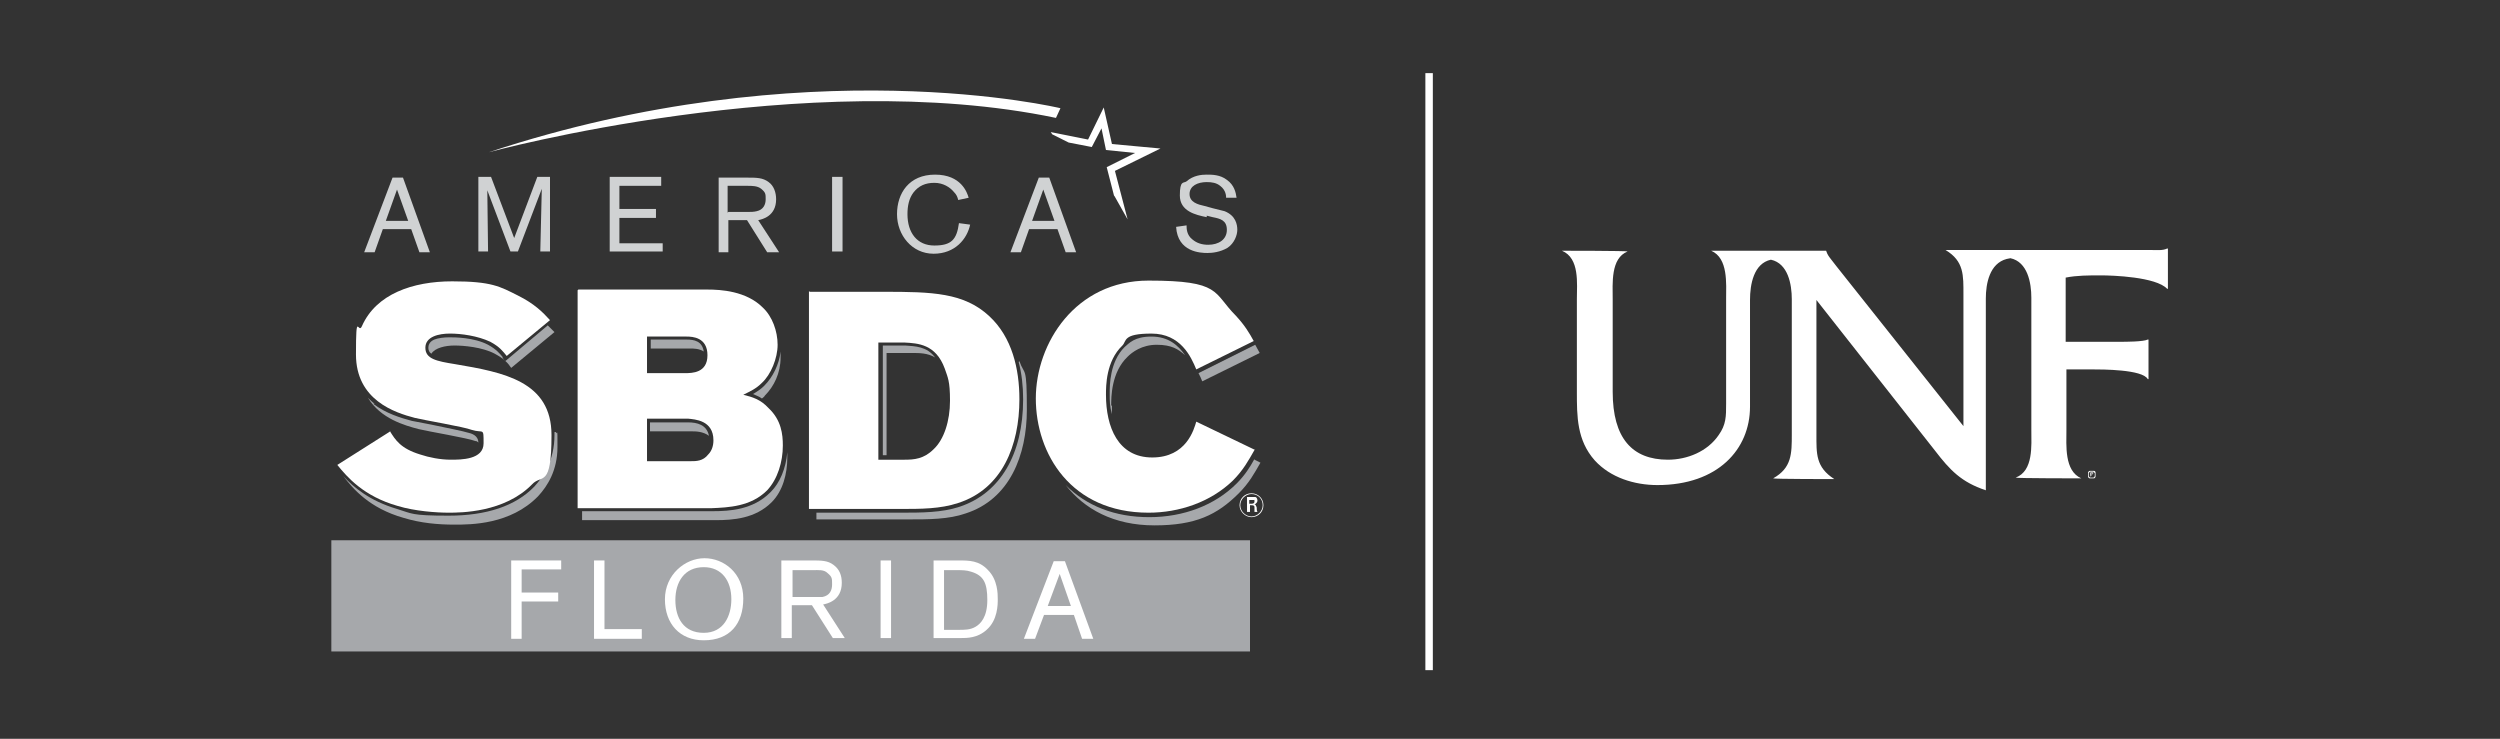 <?xml version="1.0" encoding="UTF-8"?>
<svg xmlns="http://www.w3.org/2000/svg" xmlns:xlink="http://www.w3.org/1999/xlink" version="1.1" viewBox="0 0 335 99">
  <rect x="0" y="0" width="335" height="99" fill="#333333" stroke="none"/>
  <defs>
    <style>
      .cls-1, .cls-2 {
        fill: none;
      }

      .cls-2 {
        stroke: #fff;
        stroke-miterlimit: 10;
      }

      .cls-3 {
        clip-path: url(#clippath-1);
      }

      .cls-4 {
        fill: #fff;
      }

      .cls-5 {
        fill: #d0d2d3;
      }

      .cls-6 {
        fill: #a6a8ab;
      }

      .cls-7 {
        clip-path: url(#clippath);
      }
    </style>
    <clipPath id="clippath">
      <rect class="cls-1" x="44.4" y="12.1" width="125" height="75.2"/>
    </clipPath>
    <clipPath id="clippath-1">
      <rect class="cls-1" x="44.4" y="12.1" width="125" height="75.2"/>
    </clipPath>
  </defs>
  <!-- Generator: Adobe Illustrator 28.6.0, SVG Export Plug-In . SVG Version: 1.2.0 Build 709)  -->
  <g>
    <g id="Layer_1">
      <g>
        <g>
          <path class="cls-4" d="M269.4,34.6c2.3.5,2.8,3.3,2.8,5.3v17.7c0,2.1.3,5.5-2.1,6.4h0c0,.1,8.8.1,8.8.1h0c-2.3-1-2-4.4-2-6.5v-8.1h3.4c1.4,0,6.8,0,7.5,1.3h.1v-5.3h-.1c-.6.3-3,.3-3.7.3h-7.3v-8.6c1.5-.3,3.1-.3,4.7-.3s7.4.2,8.9,1.8h.1v-5.4h-.1c-.6.3-1.4.2-2.2.2h-27.5c2.5,1.5,2.4,3.4,2.4,6v17.6l-17-21.4-.7-.9c-.3-.4-.5-.6-.7-1.2h0s-15.4,0-15.4,0h0c2.3,1,2,4.4,2,6.5v14c0,1.7,0,2.8-1,4.2-1.5,2.2-4.2,3.3-6.8,3.3-4.8,0-7.4-2.9-7.4-9.1v-12.4c0-2.1-.3-5.5,2-6.4h0c0-.1-8.8-.1-8.8-.1h0c2.4,1,2,4.4,2,6.5v12.4c0,3.3,0,6.5,2.4,9.2,2.1,2.3,5.3,3.3,8.4,3.3,8.1,0,12.4-4.8,12.4-10.5s0-3.1,0-4.1v-10.2c0-2.1.5-4.9,2.8-5.4,2.3.5,2.8,3.3,2.8,5.3v18.1c0,2.6,0,4.5-2.5,5.9h0c0,.1,8.2.1,8.2.1h0c-2.5-1.6-2.4-3.4-2.4-6v-18l15.9,20.2c2,2.6,3.5,4.2,6.8,5.3,0,0,0-24.2,0-25.7,0-2,.5-4.7,2.8-5.3h0Z"/>
          <path class="cls-4" d="M280.3,63.1c0,0,.2,0,.3,0s.2.1.2.2,0,.2,0,.3,0,.2,0,.3c0,0-.1.2-.2.2,0,0-.2,0-.3,0s-.2,0-.3,0c0,0-.2-.1-.2-.2,0,0,0-.2,0-.3s0-.2,0-.3c0,0,.1-.2.2-.2,0,0,.2,0,.3,0h0ZM280.3,63.2c0,0-.2,0-.2,0s-.1,0-.2.2c0,0,0,.2,0,.2s0,.2,0,.2,0,.1.2.2c0,0,.2,0,.2,0s.2,0,.2,0,.1,0,.2-.2c0,0,0-.2,0-.2s0-.2,0-.2c0,0-.1-.1-.2-.2,0,0-.2,0-.2,0ZM280.1,63.9v-.6h.2c0,0,.1,0,.2,0s0,0,0,0,0,0,0,0c0,0,0,0,0,.1s0,0-.1,0c0,0,0,0,0,0,0,0,0,0,0,.1h0c0,.1-.1.1-.1.1h0c0-.2,0-.2-.1-.2,0,0,0,0,0,0h0v.3s0,0,0,0ZM280.2,63.6h.1c0,0,0,0,.1,0,0,0,0,0,0,0s0,0,0,0c0,0,0,0,0,0,0,0,0,0,0,0h-.1v.2h0Z"/>
        </g>
        <g class="cls-7">
          <g class="cls-3">
            <g>
              <path class="cls-6" d="M67.4,47.9c-.4-.5-.9-1.1-2-1.7-1.9-1-4.5-1-5.2-1s-1.5.1-2,.3c-.7.3-.8.8-.8,1.1s.1.6.4.8c.5-.8,1.9-1.1,3.1-1.1s3.7.2,5.4,1.1c1.3.7,1.8,1.3,2.2,1.9l5.8-4.8c-.3-.3-.6-.6-.9-.9l-5.7,4.8-.4-.5"/>
              <path class="cls-6" d="M74.3,57.9v.4c0,3.4-1.5,5.6-2.7,6.9-2.5,2.6-6.4,3.9-11.5,3.9s-4.9-.3-6.9-.9c-3.7-1.1-5.8-2.9-7.2-4.4h0c1.3,1.7,3.5,4.3,8.1,5.6,2.3.7,4.6.9,6.8.9s7.5,0,11.2-3.8c1.3-1.4,2.6-3.5,2.6-6.6s0-1.4-.2-2"/>
              <path class="cls-6" d="M50.2,54.1c-.3-.2-.6-.5-.9-.8,1.7,2.8,4.9,3.7,6.8,4.2,1.2.3,6.6,1.2,7.6,1.6.2,0,.3.1.4.2h0c0-.6-.4-1.1-1.3-1.3h0c-.6-.2-3.1-.7-5-1.1-1.1-.2-2.1-.4-2.6-.5-1.5-.4-3.5-1-5.2-2.3"/>
              <path class="cls-6" d="M92,45.5h-4.8v1.2h5.3c.4,0,1.2,0,1.8.4-.2-1.4-1.3-1.6-2.3-1.6"/>
              <path class="cls-6" d="M92.2,56.6h-5.1v1.2h5.6c.5,0,1.5,0,2.3.6-.3-1.5-1.6-1.8-2.8-1.8"/>
              <path class="cls-6" d="M100.9,52.8c.4.2.8.3,1.2.6.1-.1.3-.2.4-.4,1.2-1.2,2.1-3,2.1-5.1s0-.5,0-.8c-.2,1.7-1,3.4-2.2,4.6-.5.5-1,.8-1.5,1.1"/>
              <path class="cls-6" d="M103.2,66c-2.3,2.3-5.4,2.5-7.7,2.5h-17.5v1.2h17.9c2.3,0,5.3-.2,7.5-2.4,1.5-1.5,2.1-3.8,2.1-6s0-.5,0-.7c-.2,2.2-1,4.1-2.2,5.3"/>
              <path class="cls-6" d="M118.7,47.3h3.5c1,0,2.1,0,3.1.6-1.1-1.5-2.7-1.5-4-1.6h-3v14.7h.5v-13.7"/>
              <path class="cls-6" d="M136.5,48.5c.4,1.5.6,3.2.6,5,0,7.4-3.1,12.6-8.5,14.4-2.4.8-5.1.8-8,.8h-11.2v.9h12.2c2.9,0,5.5,0,7.8-.8,5.9-1.9,8.2-7.8,8.2-13.9s-.3-4.5-1-6.5"/>
              <path class="cls-6" d="M160.6,50c.2.4.4.8.5,1.1l7.7-3.8c-.2-.4-.4-.7-.6-1.1l-7.6,3.8"/>
              <path class="cls-6" d="M148.9,54.4c0-1.2,0-4.5,2.2-6.6.6-.6,1.9-1.6,3.9-1.6s2.9.6,3.8,1.4c-.9-1.3-2.2-2.5-4.5-2.5s-3,.9-3.6,1.4h0c-2,2-2,5.1-2,6.2s0,1.7.3,2.8c0-.4,0-.8,0-1.2"/>
              <path class="cls-6" d="M168.1,61.5c-.6,1.1-1.3,2.2-2.4,3.3-2.9,2.9-7.1,4.5-11.7,4.5s-8.4-1.5-11.2-4.3c2.5,3.2,6.4,5.4,11.9,5.4s8.4-1.4,11.3-4.3c1.4-1.4,2.1-2.7,2.9-4.1l-.8-.4"/>
              <path class="cls-5" d="M55.1,30.7h-3.8l-1.1,3.1h-1.4l3.8-10h1.4l3.6,10h-1.4l-1.1-3.1M54.7,29.6l-1.5-4.2-1.5,4.2h3Z"/>
              <polyline class="cls-5" points="73.7 23.7 73.7 33.7 72.4 33.7 72.6 25.3 69.4 33.7 68.4 33.7 65.3 25.5 65.4 33.7 64.1 33.7 64.1 23.7 65.8 23.7 68.9 31.9 72 23.7 73.7 23.7"/>
              <polyline class="cls-5" points="83 29.2 83 32.6 88.8 32.6 88.8 33.7 81.7 33.7 81.7 23.7 88.6 23.7 88.6 24.9 83 24.9 83 28 87.9 28 87.9 29.2 83 29.2"/>
              <path class="cls-5" d="M97.6,29.5v4.3h-1.3v-10h3.7c1.4,0,2.2,0,3,.6.7.5,1,1.4,1,2.3,0,2.3-1.9,2.7-2.4,2.8l2.8,4.3h-1.6l-2.7-4.3h-2.6M97.6,28.4h2.6c.4,0,.8,0,1.2-.1.9-.2,1.2-.9,1.2-1.6s0-.9-.6-1.4c-.5-.4-1.2-.4-1.9-.4h-2.6v3.6Z"/>
              <rect class="cls-5" x="111.5" y="23.7" width="1.4" height="10"/>
              <path class="cls-5" d="M130,30.1c-.4,1.9-2,3.9-4.9,3.9s-4.9-2.5-4.9-5.3,1.6-5.3,5.1-5.3,4.3,2.4,4.5,3.1l-1.4.3c-.1-.4-.2-.7-.6-1.1-.5-.6-1.4-1.2-2.6-1.2s-2.1.4-2.8,1.3c-.6.8-.8,1.8-.8,2.9,0,2.5,1.3,4.2,3.6,4.2s3-.8,3.3-3l1.5.2"/>
              <path class="cls-5" d="M141.7,30.7h-3.8l-1.1,3.1h-1.4l3.8-10h1.4l3.6,10h-1.4l-1.1-3.1M141.3,29.6l-1.5-4.2-1.5,4.2h3Z"/>
              <path class="cls-5" d="M161.7,29.1c-1.5-.3-3.6-.8-3.6-2.9s.5-1.6.9-1.9c.9-.8,2-.9,2.7-.9s1.8,0,2.7.7c1,.7,1.2,1.7,1.3,2.4h-1.4c0-.2,0-1-.8-1.6-.5-.4-1.1-.5-1.8-.5-1.2,0-2.3.5-2.3,1.6s1.1,1.4,2,1.6l1.1.3c.8.2,1.2.3,1.6.4,1.5.6,1.7,1.8,1.7,2.5s-.4,1.8-1.3,2.4c-1,.6-2.1.7-2.7.7-.9,0-4-.1-4.2-3.5l1.4-.2c0,.4,0,1.3.8,1.9.6.5,1.3.7,2.1.7,1.4,0,2.5-.7,2.5-2s-.9-1.5-1.9-1.7l-.8-.2"/>
              <path class="cls-4" d="M52.2,57.7c.8,1.3,1.5,2.4,4.1,3.2,1.2.4,2.7.7,4.1.7s4.4,0,4.4-2.2,0-1.3-1.6-1.8c-1-.4-6.4-1.3-7.6-1.6-2.7-.7-7.9-2.4-7.9-8.5s.3-2.6.8-3.8c1.9-4.3,6.8-6,12.1-6s6.4.7,8.8,1.9c2.2,1.1,3.3,2.2,4.3,3.3l-5.8,4.8c-.5-.6-.9-1.2-2.2-1.9-1.7-.8-3.9-1.1-5.4-1.1s-3.3.4-3.3,1.9,1.5,1.8,4,2.2c6.5,1.1,12.9,2.3,12.9,9.5s-1.3,5.2-2.6,6.6c-3.7,3.8-9.6,3.8-11.2,3.8s-4.5-.2-6.8-.9c-4.6-1.3-6.8-3.9-8.1-5.5l7.1-4.5"/>
              <path class="cls-4" d="M77.5,38.8h17.3c1.8,0,5.2.2,7.4,2.4,1.3,1.2,2,3.2,2,5s-.9,4-2.1,5.1c-.8.8-1.5,1.1-2.5,1.6,1.2.3,2.3.6,3.4,1.8,1.7,1.6,1.9,3.5,1.9,5,0,2.2-.7,4.5-2.1,6-2.2,2.2-5.2,2.3-7.5,2.4h-17.9v-29.2M86.7,56.1v5.7h5.8c.8,0,1.7,0,2.4-.9.5-.5.7-1.2.7-1.9,0-2.7-2.5-2.8-3.4-2.9h-5.6,0ZM86.7,45v5h5.1c.9,0,3,0,3-2.4s-2-2.5-2.8-2.5h-5.3Z"/>
              <path class="cls-4" d="M108.5,39.1h9.9c6.5,0,10.8.1,14.2,3.3,3,2.8,4,7,4,11.1,0,6.2-2.3,12-8.2,13.9-2.4.8-5,.8-7.8.8h-12.2v-29.2M117.7,45.9v15.7h3.5c1.3,0,2.6-.1,3.9-1.4,1.4-1.3,2.2-3.8,2.2-6.5s-.3-3.1-.7-4.3c-1.2-3.3-3.6-3.4-5.4-3.5h-3.5Z"/>
              <path class="cls-4" d="M168.1,60.3c-.8,1.4-1.5,2.7-2.9,4.1-3,2.9-7.2,4.3-11.3,4.3-10.4,0-15.1-7.9-15.1-15.3s5.3-15.8,15.1-15.8,8.6,1.6,11.7,4.7c1.2,1.3,1.8,2.3,2.4,3.4l-7.7,3.8c-.7-1.7-2.1-4.8-6-4.8s-3.3,1-3.9,1.6c-2.2,2.1-2.2,5.4-2.2,6.6,0,4.3,1.6,8.4,6.2,8.4s5.6-3.8,5.9-4.8l7.9,3.8"/>
              <polyline class="cls-4" points="143.2 19.1 146.3 19.7 147.6 17.2 148.2 20.1 152.1 20.5 148.3 22.4 149.3 26.3 149.3 26.2 151.1 29.4 149.4 22.9 155.5 19.9 149 19.3 147.9 14.4 145.8 18.7 140.8 17.7 141 18 143.2 19.1"/>
              <path class="cls-4" d="M142.1,14.5s-34-8.2-76.6,5.9c0,0,42.6-11.6,76-4.6l.6-1.3"/>
              <rect class="cls-6" x="44.4" y="72.4" width="123.1" height="14.9"/>
              <path class="cls-4" d="M167.7,69.3c-.8,0-1.6-.7-1.6-1.6s.7-1.6,1.6-1.6,1.6.7,1.6,1.6c0,.9-.7,1.6-1.6,1.6M167.7,66.2c-.8,0-1.5.7-1.5,1.5s.7,1.5,1.5,1.5,1.5-.7,1.5-1.5-.6-1.5-1.5-1.5h0ZM167.7,66.6c.2,0,.4,0,.5,0,.2,0,.3.3.3.5s-.2.4-.4.5c.2,0,.2.2.3.4,0,.3,0,.4.1.6h-.4s0,0,0-.3c0,0,0-.3,0-.3,0-.3-.2-.3-.5-.3h-.1v.9h-.4v-2h.7,0ZM167.4,67.5h.3c.1,0,.4,0,.4-.3s0-.2-.1-.2c0,0-.1,0-.4,0h-.2s0,.6,0,.5Z"/>
              <polyline class="cls-4" points="69.9 80.6 69.9 85.6 68.5 85.6 68.5 75.1 75.2 75.1 75.2 76.3 69.9 76.3 69.9 79.4 74.8 79.4 74.8 80.6 69.9 80.6"/>
              <polyline class="cls-4" points="81 84.3 86 84.3 86 85.6 79.6 85.6 79.6 75.1 81 75.1 81 84.3"/>
              <path class="cls-4" d="M94.3,85.8c-3.2,0-5.2-2.2-5.2-5.5s2.7-5.5,5.3-5.5,5.2,2,5.2,5.4-1.8,5.6-5.3,5.6M94.3,76c-2.6,0-3.8,2-3.8,4.4s1.1,4.4,3.8,4.4,3.7-2.3,3.7-4.5c0-2.5-1.3-4.3-3.7-4.3h0Z"/>
              <path class="cls-4" d="M106.1,81.1v4.4h-1.4v-10.4h3.9c1.5,0,2.3,0,3.1.6.8.6,1.1,1.4,1.1,2.4,0,2.4-2,2.8-2.5,2.9l2.9,4.5h-1.6l-2.8-4.4h-2.7M106.1,80h2.8c.4,0,.9,0,1.3,0,1-.2,1.3-.9,1.3-1.7s0-1-.6-1.5c-.5-.5-1.2-.4-2-.4h-2.7v3.7h0Z"/>
              <rect class="cls-4" x="118" y="75.1" width="1.4" height="10.4"/>
              <path class="cls-4" d="M125.1,75.1h3.3c1.5,0,2.8,0,4,1.3,1.3,1.3,1.3,3.2,1.3,3.9s0,2.8-1.5,4.1c-1.2,1.1-2.6,1.1-3.5,1.1h-3.6v-10.4M126.5,76.4v8h1.9c.9,0,1.6,0,2.3-.4.7-.4,1.6-1.3,1.6-3.6s-.5-3.3-2.2-3.8c-.6-.2-1.2-.2-1.9-.2h-1.6,0Z"/>
              <path class="cls-4" d="M143.9,82.4h-4l-1.2,3.2h-1.5l4-10.4h1.5l3.8,10.4h-1.5l-1.1-3.2M143.5,81.2l-1.5-4.3-1.6,4.3h3.1Z"/>
            </g>
          </g>
        </g>
        <line class="cls-2" x1="191.5" y1="9.8" x2="191.5" y2="89.8"/>
      </g>
    </g>
  </g>
</svg>